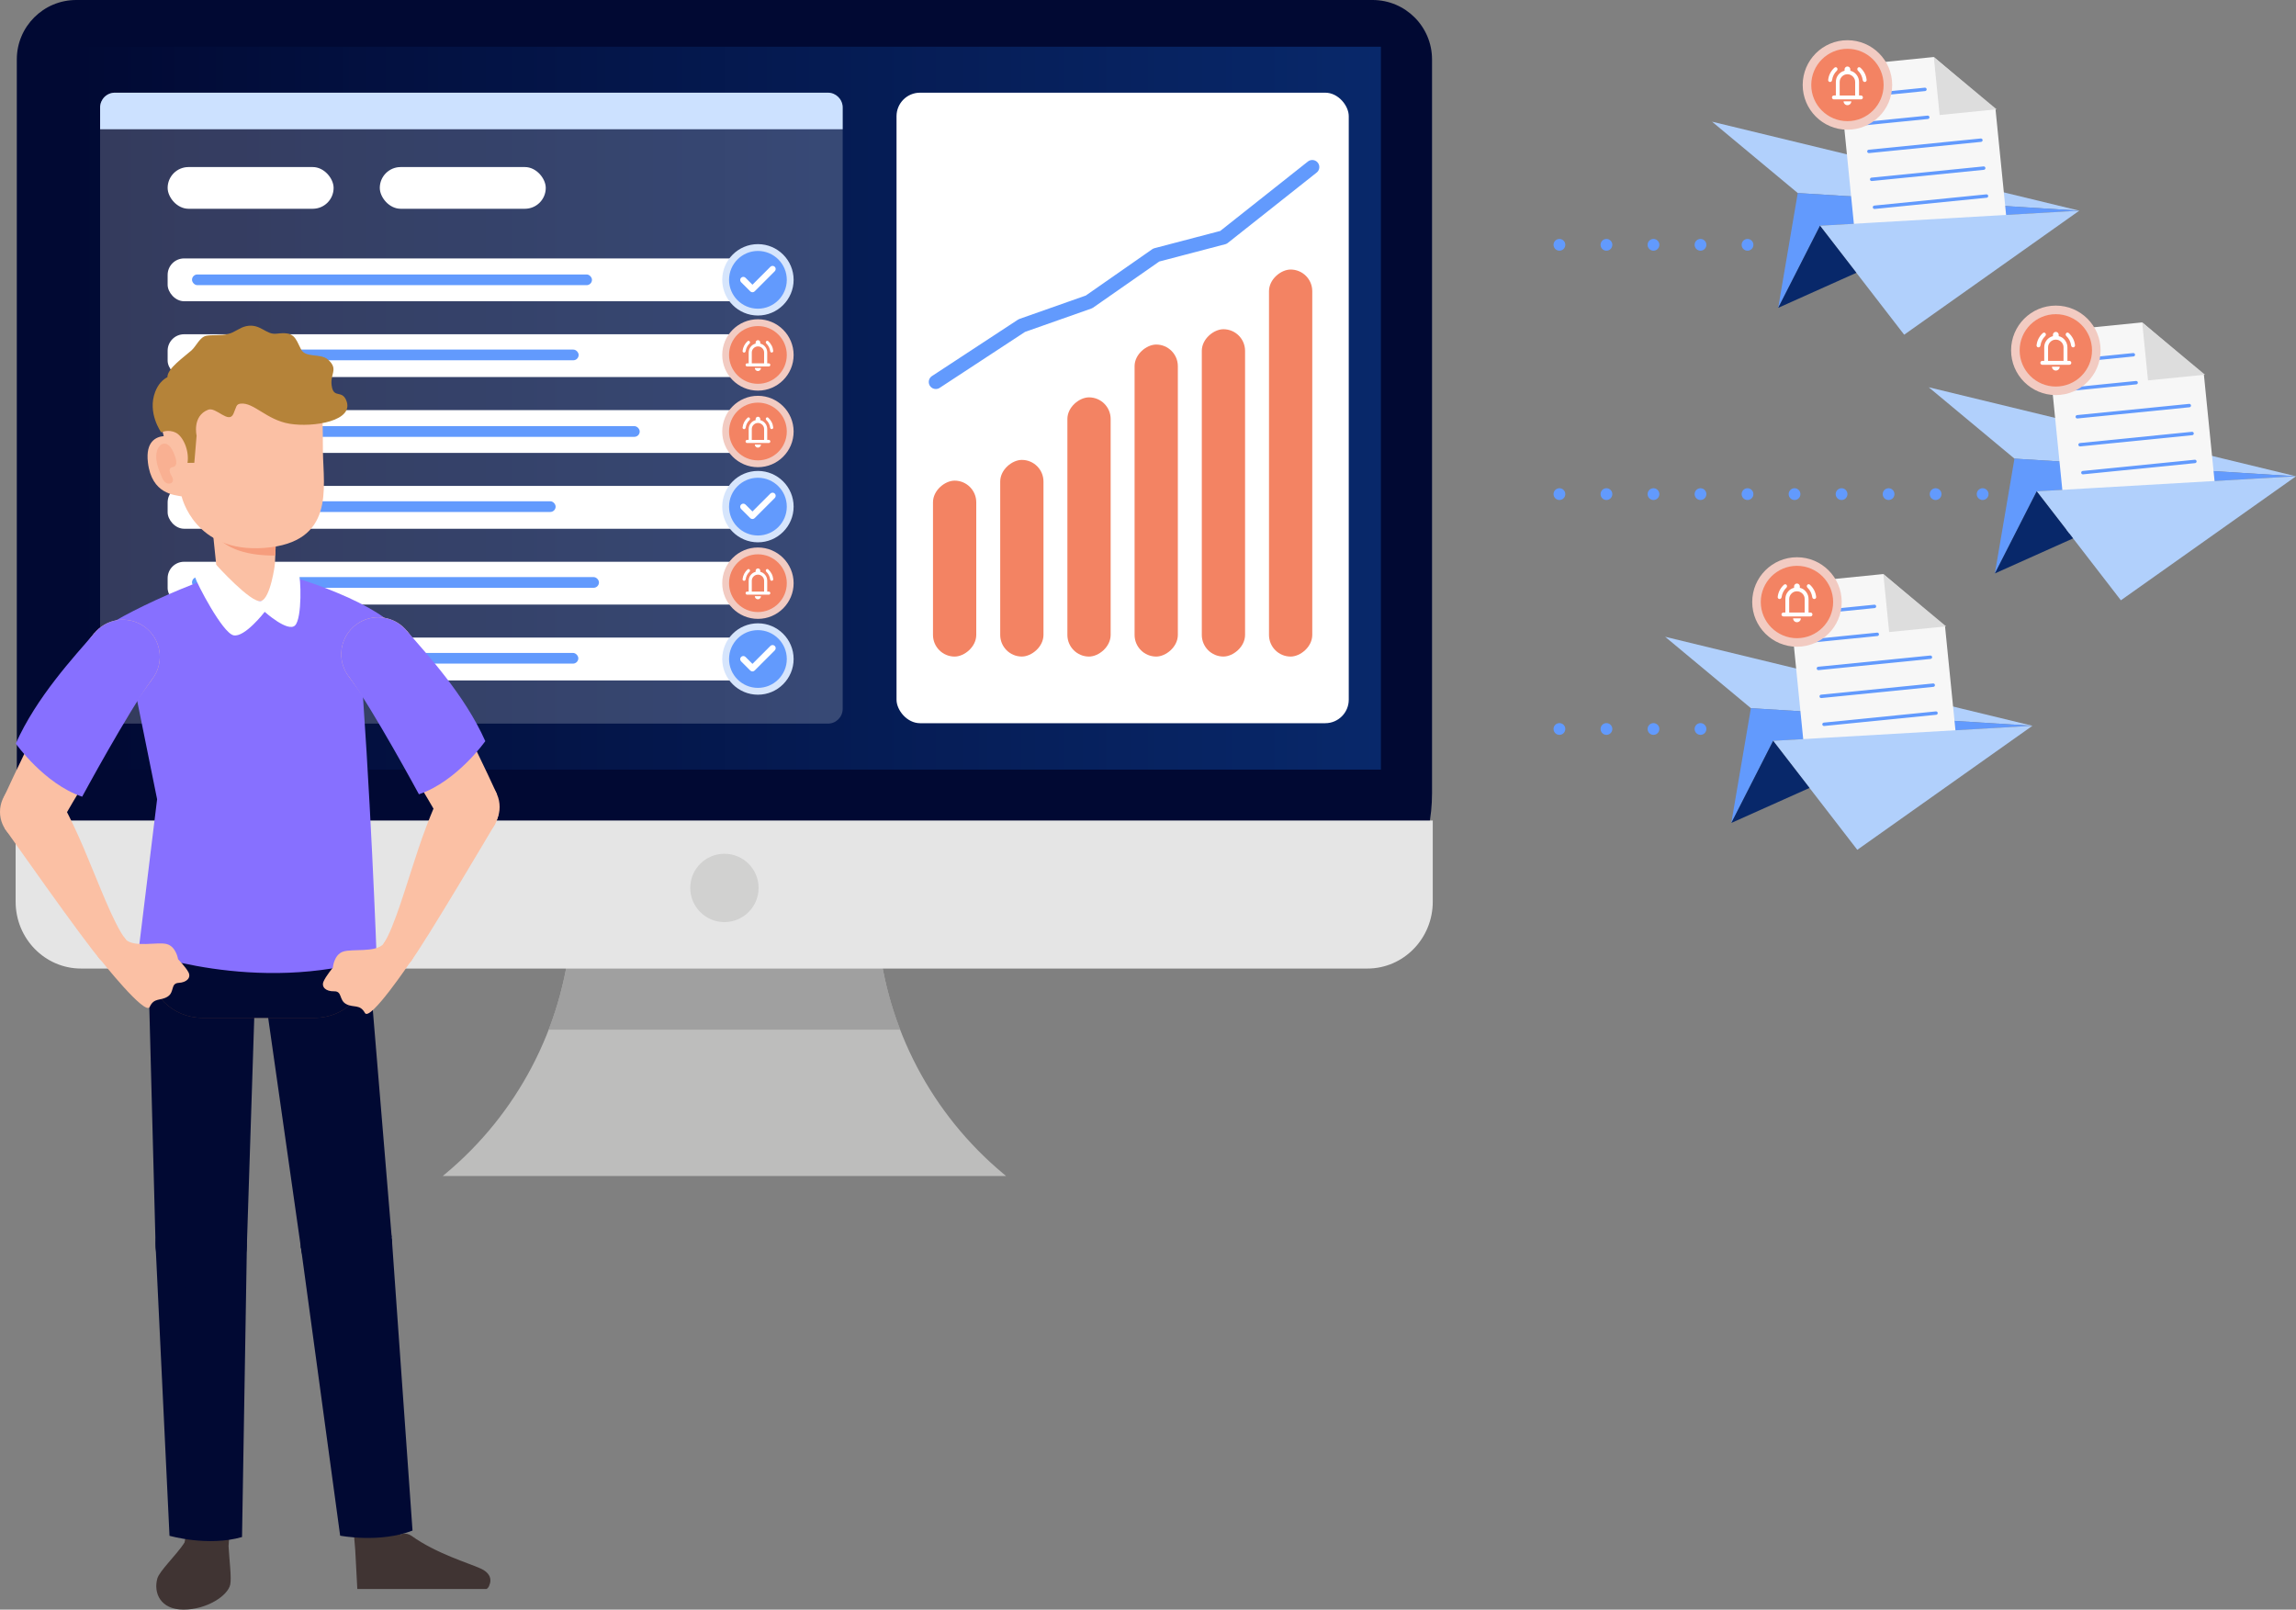 <?xml version="1.0" encoding="UTF-8"?>
<svg id="Layer_2" data-name="Layer 2" xmlns="http://www.w3.org/2000/svg" xmlns:xlink="http://www.w3.org/1999/xlink" viewBox="0 0 976.53 684.58">
  <rect x="0" y="0" width="976.53" height="684.58" fill="#808080" stroke="none"/>
  <defs>
    <style>
      .cls-1 {
        fill: url(#linear-gradient);
      }

      .cls-1, .cls-2, .cls-3, .cls-4, .cls-5, .cls-6, .cls-7, .cls-8, .cls-9, .cls-10, .cls-11, .cls-12, .cls-13, .cls-14, .cls-15, .cls-16, .cls-17, .cls-18, .cls-19, .cls-20, .cls-21, .cls-22, .cls-23, .cls-24 {
        stroke-width: 0px;
      }

      .cls-2 {
        fill: #fbc0a4;
      }

      .cls-3 {
        fill: #f8e8d8;
      }

      .cls-25 {
        stroke-linejoin: round;
        stroke-width: 6px;
      }

      .cls-25, .cls-26 {
        fill: none;
        stroke: #629afd;
        stroke-linecap: round;
      }

      .cls-4 {
        fill: #e5e5e5;
      }

      .cls-5 {
        fill: #f7f7f7;
      }

      .cls-26 {
        stroke-dasharray: 0 20;
        stroke-miterlimit: 10;
        stroke-width: 5px;
      }

      .cls-6 {
        fill: #b58339;
      }

      .cls-7 {
        fill: #629afd;
      }

      .cls-8 {
        fill: #f69d7d;
      }

      .cls-9 {
        fill: #623a33;
      }

      .cls-10 {
        fill: #ddd;
      }

      .cls-11 {
        fill: #010933;
      }

      .cls-12 {
        fill: #403433;
      }

      .cls-13 {
        fill: #08286a;
      }

      .cls-14, .cls-23 {
        fill: #fff;
      }

      .cls-15 {
        fill: #cccbca;
      }

      .cls-15, .cls-19 {
        opacity: .8;
      }

      .cls-16 {
        fill: #f2cbc2;
      }

      .cls-17 {
        fill: #8770ff;
      }

      .cls-18 {
        fill: #cce1ff;
      }

      .cls-19 {
        fill: #999;
      }

      .cls-20 {
        fill: #f38363;
      }

      .cls-21 {
        fill: #b1d0fc;
      }

      .cls-22 {
        fill: #f9b092;
      }

      .cls-23 {
        opacity: .2;
      }

      .cls-24 {
        fill: #d6e5fc;
      }
    </style>
    <linearGradient id="linear-gradient" x1="28.9" y1="173.59" x2="587.32" y2="173.59" gradientUnits="userSpaceOnUse">
      <stop offset="0" stop-color="#010933"/>
      <stop offset="1" stop-color="#08286a"/>
    </linearGradient>
  </defs>
  <g id="Layer_1-2" data-name="Layer 1">
    <g>
      <path class="cls-15" d="m426.76,499.21c-30.54-25.45-49.72-61.99-53.32-101.58l-1.36-14.94-39.55-6.98-88.4,6.98-1.36,14.94c-3.6,39.59-22.78,76.13-53.32,101.58l-1.16.96h239.62l-1.16-.96Z"/>
      <path class="cls-19" d="m242.78,397.63c-1.27,13.94-4.5,27.48-9.45,40.31h149.56c-4.94-12.83-8.18-26.38-9.45-40.31l-1.36-14.94-39.55-6.98-88.4,6.98-1.36,14.94Z"/>
      <path class="cls-11" d="m32.41,0h551.39c13.94,0,25.27,11.32,25.27,25.27v312.16c0,40.32-32.73,73.05-73.05,73.05H72.69c-36.17,0-65.54-29.37-65.54-65.54V25.26C7.15,11.32,18.47,0,32.41,0Z"/>
      <rect class="cls-1" x="28.9" y="19.87" width="558.42" height="307.45"/>
      <path class="cls-4" d="m6.65,348.96v34.53c0,15.71,12.46,28.44,27.82,28.44h547.09c15.37,0,27.82-12.73,27.82-28.44v-34.53H6.65Z"/>
      <circle class="cls-15" cx="308.11" cy="377.64" r="14.53"/>
      <g>
        <g>
          <rect class="cls-23" x="42.58" y="39.42" width="315.83" height="268.34" rx="6.28" ry="6.28"/>
          <path class="cls-18" d="m48.85,39.42h303.27c3.46,0,6.28,2.81,6.28,6.28v9.26H42.58v-9.26c0-3.46,2.81-6.28,6.28-6.28Z"/>
          <rect class="cls-14" x="71.3" y="109.91" width="251.07" height="18.21" rx="7" ry="7"/>
          <rect class="cls-14" x="71.3" y="71.05" width="70.59" height="17.74" rx="8.87" ry="8.87"/>
          <rect class="cls-14" x="161.53" y="71.05" width="70.59" height="17.74" rx="8.87" ry="8.87"/>
          <rect class="cls-14" x="71.3" y="142.16" width="251.07" height="18.21" rx="7" ry="7"/>
          <rect class="cls-14" x="71.3" y="174.41" width="251.07" height="18.21" rx="7" ry="7"/>
          <rect class="cls-14" x="71.3" y="206.67" width="251.07" height="18.21" rx="7" ry="7"/>
          <rect class="cls-14" x="71.3" y="238.92" width="251.07" height="18.21" rx="7" ry="7"/>
          <rect class="cls-14" x="71.3" y="271.17" width="251.07" height="18.21" rx="7" ry="7"/>
          <g>
            <rect class="cls-7" x="308.63" y="105.28" width="27.46" height="27.46" rx="13.73" ry="13.73"/>
            <path class="cls-14" d="m320.03,124.3c-.35,0-.69-.14-.94-.39l-3.89-3.89c-.52-.52-.52-1.36,0-1.88.52-.52,1.36-.52,1.88,0l2.95,2.95,7.62-7.62c.52-.52,1.36-.52,1.88,0,.52.52.52,1.36,0,1.88l-8.56,8.56c-.25.25-.59.39-.94.39Z"/>
            <path class="cls-24" d="m322.36,134.19c-8.37,0-15.18-6.81-15.18-15.18s6.81-15.18,15.18-15.18,15.18,6.81,15.18,15.18-6.81,15.18-15.18,15.18Zm0-27.46c-6.77,0-12.28,5.51-12.28,12.28s5.51,12.28,12.28,12.28,12.28-5.51,12.28-12.28-5.51-12.28-12.28-12.28Z"/>
          </g>
          <g>
            <rect class="cls-20" x="308.63" y="137.22" width="27.46" height="27.46" rx="13.73" ry="13.73"/>
            <path class="cls-16" d="m322.36,166.14c-8.37,0-15.18-6.81-15.18-15.18s6.81-15.18,15.18-15.18,15.18,6.81,15.18,15.18-6.81,15.18-15.18,15.18Zm0-27.46c-6.77,0-12.28,5.51-12.28,12.28s5.51,12.28,12.28,12.28,12.28-5.51,12.28-12.28-5.51-12.28-12.28-12.28Z"/>
            <path class="cls-14" d="m317.77,155.85c-.19,0-.34-.06-.47-.19s-.19-.28-.19-.47.06-.34.19-.47.28-.19.47-.19h.66v-4.59c0-.91.27-1.71.82-2.42s1.26-1.17,2.13-1.39v-.46c0-.27.1-.51.29-.7s.42-.29.7-.29.51.1.7.29c.19.19.29.42.29.7v.46c.87.22,1.58.68,2.13,1.39s.82,1.51.82,2.42v4.59h.66c.19,0,.34.06.47.19s.19.28.19.47-.06.34-.19.47-.28.19-.47.19h-9.18Zm4.59,1.97c-.36,0-.67-.13-.93-.39s-.39-.57-.39-.93h2.62c0,.36-.13.67-.39.93s-.57.39-.93.39Zm-2.62-3.28h5.25v-4.59c0-.72-.26-1.34-.77-1.85s-1.13-.77-1.85-.77-1.34.26-1.85.77-.77,1.13-.77,1.85v4.59Zm-3.28-4.59c-.19,0-.34-.07-.47-.21s-.18-.31-.16-.49c.09-.82.32-1.58.69-2.29.37-.7.85-1.32,1.43-1.84.14-.12.3-.17.48-.16s.33.09.43.25.15.32.13.49-.1.33-.25.46c-.43.4-.78.87-1.05,1.41s-.45,1.11-.54,1.74c-.02.19-.1.34-.23.47s-.29.19-.48.19Zm11.8,0c-.19,0-.34-.06-.48-.19s-.21-.28-.23-.47c-.09-.62-.27-1.2-.54-1.74s-.62-1.01-1.05-1.41c-.14-.13-.22-.28-.25-.46s.02-.34.13-.49.25-.23.43-.25.34.04.48.16c.58.52,1.05,1.14,1.43,1.84s.6,1.47.69,2.29c.02.19-.03.35-.16.49s-.28.21-.47.21Z"/>
          </g>
          <g>
            <rect class="cls-20" x="308.63" y="169.79" width="27.46" height="27.46" rx="13.73" ry="13.73"/>
            <path class="cls-16" d="m322.36,198.7c-8.37,0-15.18-6.81-15.18-15.18s6.81-15.18,15.18-15.18,15.18,6.81,15.18,15.18-6.81,15.18-15.18,15.18Zm0-27.46c-6.77,0-12.28,5.51-12.28,12.28s5.51,12.28,12.28,12.28,12.28-5.51,12.28-12.28-5.51-12.28-12.28-12.28Z"/>
            <path class="cls-14" d="m317.77,188.41c-.19,0-.34-.06-.47-.19s-.19-.28-.19-.47.06-.34.19-.47.28-.19.47-.19h.66v-4.59c0-.91.27-1.71.82-2.42s1.26-1.17,2.13-1.39v-.46c0-.27.1-.51.29-.7s.42-.29.7-.29.51.1.7.29c.19.19.29.42.29.7v.46c.87.22,1.58.68,2.13,1.39s.82,1.51.82,2.42v4.59h.66c.19,0,.34.06.47.19s.19.28.19.47-.06.34-.19.47-.28.19-.47.19h-9.18Zm4.59,1.97c-.36,0-.67-.13-.93-.39s-.39-.57-.39-.93h2.62c0,.36-.13.67-.39.93s-.57.39-.93.39Zm-2.62-3.28h5.25v-4.59c0-.72-.26-1.34-.77-1.85s-1.13-.77-1.85-.77-1.34.26-1.85.77-.77,1.13-.77,1.85v4.59Zm-3.28-4.59c-.19,0-.34-.07-.47-.21s-.18-.31-.16-.49c.09-.82.32-1.58.69-2.29.37-.7.85-1.32,1.43-1.84.14-.12.3-.17.48-.16s.33.09.43.25.15.32.13.49-.1.33-.25.46c-.43.4-.78.87-1.05,1.41s-.45,1.11-.54,1.74c-.02.19-.1.34-.23.47s-.29.19-.48.19Zm11.8,0c-.19,0-.34-.06-.48-.19s-.21-.28-.23-.47c-.09-.62-.27-1.2-.54-1.74s-.62-1.01-1.05-1.41c-.14-.13-.22-.28-.25-.46s.02-.34.13-.49.25-.23.43-.25.34.04.48.16c.58.52,1.05,1.14,1.43,1.84s.6,1.47.69,2.29c.02.19-.03.35-.16.49s-.28.21-.47.21Z"/>
          </g>
          <g>
            <rect class="cls-20" x="308.63" y="234.29" width="27.46" height="27.46" rx="13.73" ry="13.73"/>
            <path class="cls-16" d="m322.36,263.21c-8.37,0-15.18-6.81-15.18-15.18s6.81-15.18,15.18-15.18,15.18,6.81,15.18,15.18-6.81,15.18-15.18,15.18Zm0-27.46c-6.77,0-12.28,5.51-12.28,12.28s5.51,12.28,12.28,12.28,12.28-5.51,12.28-12.28-5.51-12.28-12.28-12.28Z"/>
            <path class="cls-14" d="m317.77,252.92c-.19,0-.34-.06-.47-.19s-.19-.28-.19-.47.06-.34.19-.47.28-.19.47-.19h.66v-4.59c0-.91.27-1.71.82-2.42s1.26-1.17,2.13-1.39v-.46c0-.27.1-.51.29-.7s.42-.29.7-.29.51.1.7.29c.19.19.29.42.29.7v.46c.87.22,1.58.68,2.13,1.39s.82,1.51.82,2.42v4.59h.66c.19,0,.34.06.47.19s.19.28.19.47-.06.34-.19.47-.28.19-.47.19h-9.18Zm4.59,1.97c-.36,0-.67-.13-.93-.39s-.39-.57-.39-.93h2.62c0,.36-.13.67-.39.93s-.57.39-.93.39Zm-2.62-3.28h5.25v-4.59c0-.72-.26-1.34-.77-1.85s-1.13-.77-1.85-.77-1.34.26-1.85.77-.77,1.13-.77,1.85v4.59Zm-3.28-4.59c-.19,0-.34-.07-.47-.21s-.18-.31-.16-.49c.09-.82.32-1.58.69-2.29.37-.7.85-1.32,1.43-1.84.14-.12.3-.17.48-.16s.33.09.43.25.15.32.13.49-.1.33-.25.46c-.43.4-.78.87-1.05,1.41s-.45,1.11-.54,1.74c-.02.19-.1.34-.23.47s-.29.19-.48.19Zm11.8,0c-.19,0-.34-.06-.48-.19s-.21-.28-.23-.47c-.09-.62-.27-1.2-.54-1.74s-.62-1.01-1.05-1.41c-.14-.13-.22-.28-.25-.46s.02-.34.13-.49.25-.23.43-.25.34.04.48.16c.58.52,1.05,1.14,1.43,1.84s.6,1.47.69,2.29c.02.19-.03.35-.16.49s-.28.21-.47.21Z"/>
          </g>
          <g>
            <rect class="cls-7" x="308.63" y="201.73" width="27.46" height="27.46" rx="13.73" ry="13.73"/>
            <path class="cls-14" d="m320.03,220.75c-.35,0-.69-.14-.94-.39l-3.89-3.89c-.52-.52-.52-1.36,0-1.88.52-.52,1.36-.52,1.88,0l2.95,2.95,7.62-7.62c.52-.52,1.36-.52,1.88,0,.52.52.52,1.36,0,1.88l-8.56,8.56c-.25.25-.59.39-.94.39Z"/>
            <path class="cls-24" d="m322.36,230.65c-8.37,0-15.18-6.81-15.18-15.18s6.81-15.18,15.18-15.18,15.18,6.81,15.18,15.18-6.81,15.18-15.18,15.18Zm0-27.46c-6.77,0-12.28,5.51-12.28,12.28s5.51,12.28,12.28,12.28,12.28-5.51,12.28-12.28-5.51-12.28-12.28-12.28Z"/>
          </g>
          <g>
            <rect class="cls-7" x="308.63" y="266.55" width="27.46" height="27.46" rx="13.73" ry="13.73"/>
            <path class="cls-14" d="m320.03,285.56c-.35,0-.69-.14-.94-.39l-3.89-3.89c-.52-.52-.52-1.36,0-1.88.52-.52,1.36-.52,1.88,0l2.95,2.95,7.62-7.62c.52-.52,1.36-.52,1.88,0,.52.52.52,1.36,0,1.88l-8.56,8.56c-.25.25-.59.39-.94.39Z"/>
            <path class="cls-24" d="m322.36,295.46c-8.37,0-15.18-6.81-15.18-15.18s6.81-15.18,15.18-15.18,15.18,6.81,15.18,15.18-6.81,15.18-15.18,15.18Zm0-27.46c-6.77,0-12.28,5.51-12.28,12.28s5.51,12.28,12.28,12.28,12.28-5.51,12.28-12.28-5.51-12.28-12.28-12.28Z"/>
          </g>
          <rect class="cls-7" x="81.67" y="116.73" width="170.11" height="4.55" rx="2.28" ry="2.28"/>
          <rect class="cls-7" x="81.67" y="148.68" width="164.44" height="4.55" rx="2.28" ry="2.28"/>
          <rect class="cls-7" x="81.67" y="181.24" width="190.41" height="4.55" rx="2.28" ry="2.28"/>
          <rect class="cls-7" x="81.67" y="213.19" width="154.65" height="4.55" rx="2.28" ry="2.28"/>
          <rect class="cls-7" x="81.67" y="245.44" width="173.08" height="4.55" rx="2.28" ry="2.28"/>
          <rect class="cls-7" x="81.67" y="277.69" width="164.3" height="4.55" rx="2.28" ry="2.28"/>
        </g>
        <g>
          <rect class="cls-14" x="381.31" y="39.42" width="192.34" height="268.16" rx="10" ry="10"/>
          <g>
            <rect class="cls-20" x="368.62" y="232.63" width="74.82" height="18.4" rx="9.2" ry="9.2" transform="translate(647.85 -164.2) rotate(90)"/>
            <rect class="cls-20" x="392.79" y="228.22" width="83.63" height="18.4" rx="9.2" ry="9.2" transform="translate(672.03 -197.19) rotate(90)"/>
            <rect class="cls-20" x="408.07" y="214.92" width="110.24" height="18.4" rx="9.2" ry="9.2" transform="translate(687.3 -239.07) rotate(90)"/>
            <rect class="cls-20" x="425.42" y="203.69" width="132.7" height="18.4" rx="9.2" ry="9.2" transform="translate(704.65 -278.88) rotate(90)"/>
            <rect class="cls-20" x="450.74" y="200.43" width="139.21" height="18.4" rx="9.2" ry="9.2" transform="translate(729.98 -310.72) rotate(90)"/>
            <rect class="cls-20" x="466.63" y="187.74" width="164.6" height="18.4" rx="9.2" ry="9.2" transform="translate(745.87 -351.99) rotate(90)"/>
          </g>
          <polyline class="cls-25" points="398.02 162.45 434.61 138.46 463.19 128.39 491.77 108.46 520.35 100.97 558.13 71.05"/>
        </g>
      </g>
    </g>
    <g>
      <polygon class="cls-21" points="884.36 89.6 764.62 82.1 728.16 51.75 884.36 89.6"/>
      <polygon class="cls-7" points="884.36 89.6 774.08 96 756.3 130.92 764.62 82.1 884.36 89.6"/>
      <g>
        <polygon class="cls-5" points="854.87 107.77 790.39 114.22 781.79 28.33 822.46 24.25 848.74 46.59 854.87 107.77"/>
        <polyline class="cls-10" points="849.19 46.49 824.96 48.92 822.49 24.25"/>
        <g>
          <path class="cls-7" d="m818.79,38.73l-26.23,2.63c-.4.04-.75-.25-.79-.65s.25-.75.65-.79l26.23-2.63c.4-.04.75.25.79.65s-.25.75-.65.79Z"/>
          <path class="cls-7" d="m819.98,50.61l-26.23,2.63c-.4.04-.75-.25-.79-.65s.25-.75.65-.79l26.23-2.63c.4-.04.75.25.79.65s-.25.75-.65.79Z"/>
          <path class="cls-7" d="m842.59,60.34h0l-47.65,4.77c-.4.04-.75-.25-.79-.65s.25-.75.65-.79l47.65-4.77c.4-.04.75.25.79.65s-.25.75-.65.79Z"/>
          <path class="cls-7" d="m843.78,72.22h0l-47.65,4.77c-.4.04-.75-.25-.79-.65s.25-.75.65-.79l47.65-4.77c.4-.04.75.25.79.65s-.25.75-.65.79Z"/>
          <path class="cls-7" d="m797.32,88.87c-.4.04-.75-.25-.79-.65s.25-.75.65-.79l47.65-4.77c.4-.04.75.25.79.65s-.25.75-.65.79l-47.65,4.77Z"/>
          <path class="cls-7" d="m846.16,95.98l-47.65,4.77c-.4.04-.75-.25-.79-.65s.25-.75.65-.79l47.65-4.77c.4-.04.75.25.79.65s-.25.75-.65.79Z"/>
        </g>
      </g>
      <polygon class="cls-21" points="884.36 89.6 809.88 142.35 789.55 116.02 774.08 96 796.14 94.72 797.98 94.61 884.36 89.6"/>
      <polygon class="cls-13" points="789.55 116.02 756.3 130.92 774.08 96 789.55 116.02"/>
      <g>
        <rect class="cls-20" x="768.54" y="18.93" width="34.41" height="34.41" rx="17.21" ry="17.21"/>
        <path class="cls-16" d="m785.75,55.16c-10.49,0-19.03-8.53-19.03-19.03s8.53-19.03,19.03-19.03,19.03,8.53,19.03,19.03-8.53,19.03-19.03,19.03Zm0-34.41c-8.48,0-15.39,6.9-15.39,15.39s6.9,15.39,15.39,15.39,15.39-6.9,15.39-15.39-6.9-15.39-15.39-15.39Z"/>
        <path class="cls-14" d="m780,42.27c-.23,0-.43-.08-.59-.24s-.24-.35-.24-.59.08-.43.24-.59.35-.24.59-.24h.82v-5.75c0-1.14.34-2.15,1.03-3.03s1.57-1.46,2.67-1.74v-.58c0-.34.12-.63.36-.87s.53-.36.87-.36.63.12.87.36c.24.24.36.53.36.87v.58c1.1.27,1.99.85,2.67,1.74s1.03,1.89,1.03,3.03v5.75h.82c.23,0,.43.08.59.24s.24.35.24.59-.08.43-.24.59-.35.24-.59.24h-11.5Zm5.75,2.46c-.45,0-.84-.16-1.16-.48s-.48-.71-.48-1.16h3.29c0,.45-.16.84-.48,1.16s-.71.48-1.16.48Zm-3.29-4.11h6.57v-5.75c0-.9-.32-1.68-.97-2.32s-1.42-.97-2.32-.97-1.68.32-2.32.97-.97,1.42-.97,2.32v5.75Zm-4.11-5.75c-.23,0-.43-.09-.59-.27s-.22-.38-.2-.62c.11-1.03.4-1.98.86-2.87.47-.88,1.06-1.65,1.79-2.31.18-.15.38-.22.61-.21s.41.12.54.31.19.4.16.62-.13.41-.31.58c-.53.51-.97,1.1-1.31,1.77s-.57,1.4-.68,2.18c-.03.23-.12.43-.29.59s-.36.24-.6.24Zm14.79,0c-.23,0-.43-.08-.6-.24s-.26-.35-.29-.59c-.11-.78-.34-1.51-.68-2.18s-.78-1.26-1.31-1.77c-.18-.16-.28-.36-.31-.58s.03-.42.16-.62.32-.29.54-.31.43.05.61.21c.73.66,1.32,1.43,1.79,2.31s.75,1.84.86,2.87c.03.23-.04.44-.2.62s-.35.27-.59.27Z"/>
      </g>
    </g>
    <g>
      <polygon class="cls-21" points="976.53 202.56 856.79 195.06 820.33 164.71 976.53 202.56"/>
      <polygon class="cls-7" points="976.53 202.56 866.25 208.96 848.46 243.88 856.79 195.06 976.53 202.56"/>
      <g>
        <polygon class="cls-5" points="943.5 220.64 879.02 227.09 870.42 141.19 911.1 137.12 937.37 159.46 943.5 220.64"/>
        <polyline class="cls-10" points="937.82 159.36 913.59 161.78 911.12 137.12"/>
        <g>
          <path class="cls-7" d="m907.42,151.6l-26.23,2.63c-.4.04-.75-.25-.79-.65s.25-.75.65-.79l26.23-2.63c.4-.04.75.25.79.65s-.25.75-.65.79Z"/>
          <path class="cls-7" d="m908.61,163.47l-26.23,2.63c-.4.04-.75-.25-.79-.65s.25-.75.65-.79l26.23-2.63c.4-.04.75.25.79.65s-.25.75-.65.79Z"/>
          <path class="cls-7" d="m931.22,173.21h0l-47.65,4.77c-.4.04-.75-.25-.79-.65s.25-.75.65-.79l47.65-4.77c.4-.04.75.25.79.65s-.25.75-.65.79Z"/>
          <path class="cls-7" d="m932.41,185.09h0l-47.65,4.77c-.4.04-.75-.25-.79-.65s.25-.75.65-.79l47.65-4.77c.4-.04.75.25.79.65s-.25.75-.65.79Z"/>
          <path class="cls-7" d="m885.95,201.74c-.4.04-.75-.25-.79-.65s.25-.75.65-.79l47.65-4.77c.4-.04.75.25.79.65s-.25.75-.65.79l-47.65,4.77Z"/>
          <path class="cls-7" d="m934.79,208.85l-47.65,4.77c-.4.04-.75-.25-.79-.65s.25-.75.65-.79l47.65-4.77c.4-.04.75.25.79.65s-.25.75-.65.79Z"/>
        </g>
      </g>
      <g>
        <rect class="cls-20" x="857.17" y="131.79" width="34.41" height="34.41" rx="17.21" ry="17.21"/>
        <path class="cls-16" d="m874.38,168.03c-10.49,0-19.03-8.53-19.03-19.03s8.53-19.03,19.03-19.03,19.03,8.53,19.03,19.03-8.53,19.03-19.03,19.03Zm0-34.41c-8.48,0-15.39,6.9-15.39,15.39s6.9,15.39,15.39,15.39,15.39-6.9,15.39-15.39-6.9-15.39-15.39-15.39Z"/>
        <path class="cls-14" d="m868.63,155.14c-.23,0-.43-.08-.59-.24s-.24-.35-.24-.59.08-.43.24-.59.35-.24.59-.24h.82v-5.75c0-1.14.34-2.15,1.03-3.03s1.57-1.46,2.67-1.74v-.58c0-.34.12-.63.36-.87s.53-.36.87-.36.63.12.87.36c.24.24.36.53.36.87v.58c1.1.27,1.99.85,2.67,1.74s1.03,1.89,1.03,3.03v5.75h.82c.23,0,.43.08.59.24s.24.35.24.59-.08.43-.24.59-.35.24-.59.24h-11.5Zm5.75,2.46c-.45,0-.84-.16-1.16-.48s-.48-.71-.48-1.16h3.29c0,.45-.16.84-.48,1.16s-.71.48-1.16.48Zm-3.29-4.11h6.57v-5.75c0-.9-.32-1.68-.97-2.32s-1.42-.97-2.32-.97-1.68.32-2.32.97-.97,1.42-.97,2.32v5.75Zm-4.11-5.75c-.23,0-.43-.09-.59-.27s-.22-.38-.2-.62c.11-1.03.4-1.98.86-2.87.47-.88,1.06-1.65,1.79-2.31.18-.15.38-.22.61-.21s.41.12.54.31.19.4.16.62-.13.41-.31.58c-.53.51-.97,1.1-1.31,1.77s-.57,1.4-.68,2.18c-.03.23-.12.43-.29.59s-.36.24-.6.24Zm14.79,0c-.23,0-.43-.08-.6-.24s-.26-.35-.29-.59c-.11-.78-.34-1.51-.68-2.18s-.78-1.26-1.31-1.77c-.18-.16-.28-.36-.31-.58s.03-.42.16-.62.32-.29.54-.31.43.05.61.21c.73.66,1.32,1.43,1.79,2.31s.75,1.84.86,2.87c.03.23-.04.44-.2.62s-.35.27-.59.27Z"/>
      </g>
      <polygon class="cls-21" points="976.53 202.56 902.05 255.31 881.72 228.98 866.25 208.96 888.31 207.68 890.15 207.57 976.53 202.56"/>
      <polygon class="cls-13" points="881.72 228.98 848.46 243.88 866.25 208.96 881.72 228.98"/>
    </g>
    <g>
      <polygon class="cls-21" points="864.43 308.68 744.69 301.19 708.22 270.83 864.43 308.68"/>
      <polygon class="cls-7" points="864.43 308.68 754.15 315.08 736.36 350 744.69 301.19 864.43 308.68"/>
      <g>
        <polygon class="cls-5" points="833.4 327.66 768.92 334.12 760.32 248.22 800.99 244.15 827.27 266.49 833.4 327.66"/>
        <polyline class="cls-10" points="827.72 266.39 803.49 268.81 801.02 244.15"/>
        <g>
          <path class="cls-7" d="m797.32,258.62l-26.23,2.63c-.4.04-.75-.25-.79-.65s.25-.75.65-.79l26.23-2.63c.4-.04.75.25.79.65s-.25.75-.65.79Z"/>
          <path class="cls-7" d="m798.51,270.5l-26.23,2.63c-.4.04-.75-.25-.79-.65s.25-.75.65-.79l26.23-2.63c.4-.04.75.25.79.65s-.25.75-.65.79Z"/>
          <path class="cls-7" d="m821.12,280.24h0l-47.65,4.77c-.4.04-.75-.25-.79-.65s.25-.75.65-.79l47.65-4.77c.4-.04.75.25.79.65s-.25.75-.65.79Z"/>
          <path class="cls-7" d="m822.31,292.12h0l-47.65,4.77c-.4.04-.75-.25-.79-.65s.25-.75.65-.79l47.65-4.77c.4-.04.75.25.79.65s-.25.75-.65.79Z"/>
          <path class="cls-7" d="m775.85,308.77c-.4.04-.75-.25-.79-.65s.25-.75.65-.79l47.65-4.77c.4-.04.75.25.79.65s-.25.75-.65.79l-47.65,4.77Z"/>
          <path class="cls-7" d="m824.69,315.88l-47.65,4.77c-.4.04-.75-.25-.79-.65s.25-.75.65-.79l47.65-4.77c.4-.04.75.25.79.65s-.25.75-.65.79Z"/>
        </g>
      </g>
      <g>
        <rect class="cls-20" x="747.07" y="238.82" width="34.41" height="34.41" rx="17.21" ry="17.21"/>
        <path class="cls-16" d="m764.28,275.06c-10.49,0-19.03-8.53-19.03-19.03s8.53-19.03,19.03-19.03,19.03,8.53,19.03,19.03-8.53,19.03-19.03,19.03Zm0-34.41c-8.48,0-15.39,6.9-15.39,15.39s6.9,15.39,15.39,15.39,15.39-6.9,15.39-15.39-6.9-15.39-15.39-15.39Z"/>
        <path class="cls-14" d="m758.53,262.17c-.23,0-.43-.08-.59-.24s-.24-.35-.24-.59.08-.43.24-.59.35-.24.59-.24h.82v-5.75c0-1.14.34-2.15,1.03-3.03s1.57-1.46,2.67-1.74v-.58c0-.34.12-.63.36-.87s.53-.36.87-.36.63.12.87.36c.24.24.36.53.36.87v.58c1.1.27,1.99.85,2.67,1.74s1.03,1.89,1.03,3.03v5.75h.82c.23,0,.43.08.59.24s.24.35.24.59-.08.43-.24.59-.35.24-.59.24h-11.5Zm5.75,2.46c-.45,0-.84-.16-1.16-.48s-.48-.71-.48-1.16h3.29c0,.45-.16.84-.48,1.16s-.71.48-1.16.48Zm-3.29-4.11h6.57v-5.75c0-.9-.32-1.68-.97-2.32s-1.42-.97-2.32-.97-1.68.32-2.32.97-.97,1.42-.97,2.32v5.75Zm-4.11-5.75c-.23,0-.43-.09-.59-.27s-.22-.38-.2-.62c.11-1.03.4-1.98.86-2.87.47-.88,1.06-1.65,1.79-2.31.18-.15.38-.22.61-.21s.41.12.54.31.19.4.16.62-.13.41-.31.58c-.53.51-.97,1.1-1.31,1.77s-.57,1.4-.68,2.18c-.03.23-.12.43-.29.59s-.36.24-.6.24Zm14.79,0c-.23,0-.43-.08-.6-.24s-.26-.35-.29-.59c-.11-.78-.34-1.51-.68-2.18s-.78-1.26-1.31-1.77c-.18-.16-.28-.36-.31-.58s.03-.42.16-.62.32-.29.54-.31.43.05.61.21c.73.66,1.32,1.43,1.79,2.31s.75,1.84.86,2.87c.03.23-.04.44-.2.62s-.35.27-.59.27Z"/>
      </g>
      <polygon class="cls-21" points="864.43 308.68 789.94 361.43 769.62 335.11 754.15 315.08 776.21 313.8 778.05 313.69 864.43 308.68"/>
      <polygon class="cls-13" points="769.62 335.11 736.36 350 754.15 315.08 769.62 335.11"/>
    </g>
    <line class="cls-26" x1="663.25" y1="104.12" x2="754.75" y2="104.12"/>
    <line class="cls-26" x1="663.25" y1="310.04" x2="727.13" y2="310.04"/>
    <line class="cls-26" x1="663.25" y1="210.15" x2="849.86" y2="210.15"/>
    <g>
      <g>
        <path class="cls-12" d="m78.48,656.1l2.77-14.8,16.87,2.46-.91,13.89s-3.17,6.23-12.03,6.37c-8.85.15-6.7-7.92-6.7-7.92Z"/>
        <polygon class="cls-12" points="150.04 646.69 151.05 658.73 155.29 666.56 168.64 662.13 170.53 653.2 169.76 639.33 150.04 646.69"/>
        <path class="cls-12" d="m204.52,667.14c-4.6-2.16-18.86-6.3-29.44-13.9-1.17-.84-2.57-1.15-3.87-.91,0,0-.72.14-.72.14,0,0-.42,6.45-7.21,8.73-4.57,1.54-12.22-2.47-12.22-2.47l.91,17.07h54.96c1.05-.58,1.24-1.77,1.24-1.77,0,0,2.22-4.14-3.65-6.89Z"/>
        <path class="cls-12" d="m93.54,658.51c-6.64-6.27-12.54-.98-12.54-.98l-2.52-1.43c-3.66,5.49-10.68,12.05-11.57,15.27-1.68,6.1,1.3,13.21,11.14,13.21s18.83-5.86,19.87-10.63c.62-2.85-.39-10.57-.71-16.3l-3.67.86Z"/>
        <g>
          <circle class="cls-9" cx="85.95" cy="409.97" r="22.93" transform="translate(-332.87 402.99) rotate(-77.21)"/>
          <path class="cls-11" d="m66.16,529.26l5.93,123.92s16.42,4.72,30.85.53l2.07-124.45h-38.86Z"/>
          <polygon class="cls-11" points="105.01 529.26 108.88 409.97 63.02 409.97 66.16 529.26 105.01 529.26"/>
          <circle class="cls-11" cx="85.58" cy="529.26" r="19.43" transform="translate(-449.22 491.47) rotate(-76.77)"/>
        </g>
        <g>
          <path class="cls-9" d="m156.72,407.33c1.46,12.58-7.56,23.96-20.14,25.41-12.58,1.46-23.96-7.56-25.41-20.14-1.46-12.58,7.56-23.96,20.14-25.41,12.58-1.46,23.96,7.56,25.41,20.14Z"/>
          <path class="cls-11" d="m127.94,530.2l16.73,122.93s16.77,3.27,30.78-2.17l-8.8-124.16-38.71,3.39Z"/>
          <polygon class="cls-11" points="166.6 526.27 156.72 407.33 111.17 412.6 128 530.74 166.6 526.27"/>
          <path class="cls-11" d="m166.65,526.81c.94,10.69-6.97,20.11-17.66,21.05-10.69.94-20.11-6.97-21.05-17.66-.94-10.69,6.97-20.11,17.66-21.05,10.69-.94,20.11,6.97,21.05,17.66Z"/>
        </g>
        <path class="cls-9" d="m156.96,387.04h-23.17c-.07,0-.13,0-.2,0h-47.54s-.06,0-.09,0-.06,0-.09,0h-22.83v23.08h0c.09,12.59,10.31,22.77,22.92,22.77h48c.87-.01,1.75-.05,2.64-.15,11.64-1.35,20.21-11.19,20.28-22.62h.1v-23.08Z"/>
        <path class="cls-11" d="m156.96,387.04h-23.17c-.07,0-.13,0-.2,0h-47.54s-.06,0-.09,0-.06,0-.09,0h-22.83v23.08h0c.09,12.59,10.31,22.77,22.92,22.77h48c.87-.01,1.75-.05,2.64-.15,11.64-1.35,20.21-11.19,20.28-22.62h.1v-23.08Z"/>
      </g>
      <g>
        <circle class="cls-20" cx="154.77" cy="275.93" r="15.72" transform="translate(-150.34 359.57) rotate(-76.04)"/>
        <circle class="cls-3" cx="53.56" cy="279.79" r="15.72" transform="translate(-231.09 268.38) rotate(-76.87)"/>
        <path class="cls-17" d="m56.5,288.91l10.32,51.01-7.89,64.53s49.95,18.94,101.28,3.02c0,0-2.69-74.53-7.48-132.97l12.88-9.95c-11.3-10.49-51.01-24.37-62.14-22.62-17.51,2.77-60.99,23.3-62.3,28.22l15.33,18.76Z"/>
      </g>
      <g>
        <path class="cls-2" d="m92.6,246.38l-3.95-38.33,29.22,14.88-.28,1.4-.82,19.28c-.23,5.51,0,11.08-5.8,12.01h0c-6.94,1.11-17.72-2.89-18.37-9.24Z"/>
        <path class="cls-8" d="m117.08,236.3l.51-11.97.28-1.4-29.22-14.88,1.86,18.08c5.22,7.84,15.53,10.19,26.57,10.16Z"/>
        <path class="cls-2" d="m137.34,192.2c-.13-9.13.42-22.27-3.23-31.82,0,0,0-.01,0-.02,0,0,0-.01-.01-.02-1.61-4.2-4.05-7.69-7.71-9.85-4.01-2.88-9.59-4.75-17.96-5.42-17.59-1.4-29.02,5.19-36.67,16.64-5.7,8.54-3.27,19.73-2.11,23.77-3.25.29-7.78,2.26-6.74,11.16,1.58,13.61,11.43,13.88,14.34,14.47,0,0,5.42,24.24,35.32,21.91,29.9-2.32,25-25.47,24.78-40.82Z"/>
        <path class="cls-22" d="m66.79,191.7c-1.04,3.6.44,7.4,1.89,10.86.43,1.03.91,2.11,1.83,2.74.92.63,2.42.53,2.9-.47.47-.97-.22-2.06-.76-3-.54-.93-.84-2.33.06-2.92.42-.27.97-.25,1.42-.48.97-.51.96-1.89.71-2.95-.34-1.47-.89-2.89-1.62-4.21-.72-1.3-1.85-2.62-3.33-2.6-1.55.03-2.67,1.55-3.1,3.03Z"/>
        <path class="cls-6" d="m141.25,164.94c-1.42-5.82,3.16-7.66-1.75-12-3.21-2.84-9.56-.56-11.48-4.4-2.47-4.94-2.87-7.64-10.3-6.61-4.6.64-6.95-4.52-13.05-3.2-2.88.63-4.63,2.56-7.6,3.31-2.96.75-7.14.32-9.31.76-2.81.57-4.25,4.36-6.31,6.22-3.05,2.74-10.36,7.72-10.24,11.38-1.97,1.05-3.93,2.93-5.21,6.26-3.44,8.99,2.59,17.26,2.59,17.26,0,0,2.78-1.55,6.18.11,2.98,1.46,5.81,7.39,4.99,12.84l2.89-.04.97-11.56s-1.97-8.32,4.92-11.01c3.35-1.31,8.73,6.2,10.74,1.75,1.29-2.85,1.03-4.11,3.06-4.34,5.61-.62,11,6.93,20.88,8.56,9.88,1.63,28.11-1.13,23.93-10.23-1.8-3.92-4.89-.88-5.91-5.07Z"/>
      </g>
      <path class="cls-14" d="m91.96,240.21s14.87,16.51,19.01,15.42c4.13-1.09,5.96-15.7,5.96-15.7,0,0,9.04,1.95,10.06,3.73,1.02,1.78,1.56,19.13-1.46,22.3-3.02,3.17-12.94-5.74-12.94-5.74,0,0-8.51,11.03-13.26,9.98-4.75-1.06-15.61-22.09-16.32-24.59-.7-2.5,8.95-5.4,8.95-5.4Z"/>
      <g>
        <g>
          <circle class="cls-2" cx="52.26" cy="279.29" r="15.72" transform="translate(-201.78 152.02) rotate(-52.79)"/>
          <circle class="cls-2" cx="13.94" cy="344.23" r="13.32"/>
          <path class="cls-2" d="m64.55,289.08c-15.46,21.06-35.78,55.5-38.44,60.58l-24.33-10.87s23.45-52.19,38.45-69.61l24.32,19.9Z"/>
        </g>
        <g>
          <path class="cls-2" d="m53.43,399.58c2.01,3.24,1.01,7.5-2.23,9.51s-7.5,1.01-9.51-2.23-1.01-7.5,2.23-9.51c3.24-2.01,7.5-1.01,9.51,2.23Z"/>
          <path class="cls-2" d="m53.43,399.58c3.8,3.55,13.49.89,17.48,1.93,4,1.04,4.83,6.45,4.83,6.45,0,0,3.19,3.26,4.4,5.52,1.21,2.26-.58,4.34-4.14,4.54-3.56.2-1.67,3.87-4.67,5.82-3,1.95-5.82.34-7.65,4.4-1.84,4.06-20.99-20.14-20.99-20.14l10.75-8.53Z"/>
        </g>
        <g>
          <circle class="cls-2" cx="13.32" cy="345.3" r="13.32"/>
          <path class="cls-2" d="m53.43,399.58c2.01,3.24,1.01,7.5-2.23,9.51s-7.5,1.01-9.51-2.23-1.01-7.5,2.23-9.51c3.24-2.01,7.5-1.01,9.51,2.23Z"/>
          <path class="cls-2" d="m53.43,399.58c-5.34-7.13-11.39-23.79-17.84-38.91-6.21-14.57-10.95-22.4-10.95-22.4l-22.64,14.04s34.72,49.46,40.68,55.79l10.75-8.53Z"/>
        </g>
        <path class="cls-17" d="m34.95,338.83s19.38-35.84,29.59-49.75h0c.81-1.02,1.52-2.14,2.07-3.38,3.54-7.92-.01-17.22-7.94-20.76-6.56-2.93-14.04-.99-18.44,4.25h0c-8.9,10.33-24.66,27.22-33.52,47.05,0,0,12.08,17.15,28.24,22.6Z"/>
      </g>
      <g>
        <g>
          <circle class="cls-2" cx="160.86" cy="278.25" r="15.72" transform="translate(-135.52 153.92) rotate(-37.21)"/>
          <circle class="cls-2" cx="199.18" cy="343.19" r="13.32"/>
          <path class="cls-2" d="m148.58,288.04c15.46,21.06,35.78,55.5,38.44,60.58l24.33-10.87s-23.45-52.19-38.45-69.61l-24.32,19.9Z"/>
        </g>
        <g>
          <path class="cls-2" d="m163.15,401.44c-1.75,3.39-.42,7.56,2.98,9.31,3.39,1.75,7.56.42,9.31-2.98s.42-7.56-2.98-9.31c-3.39-1.75-7.56-.42-9.31,2.98Z"/>
          <path class="cls-2" d="m163.15,401.44c-3.51,3.84-13.37,1.95-17.28,3.31-3.9,1.36-4.3,6.81-4.3,6.81,0,0-2.92,3.5-3.95,5.85-1.03,2.35.92,4.28,4.49,4.2,3.56-.08,1.97,3.73,5.12,5.43,3.15,1.7,5.82-.12,7.98,3.78,2.15,3.9,19.34-21.73,19.34-21.73l-11.39-7.65Z"/>
        </g>
        <g>
          <circle class="cls-2" cx="198.85" cy="344.15" r="13.32"/>
          <path class="cls-2" d="m163.15,401.44c-1.75,3.39-.42,7.56,2.98,9.31,3.39,1.75,7.56.42,9.31-2.98s.42-7.56-2.98-9.31c-3.39-1.75-7.56-.42-9.31,2.98Z"/>
          <path class="cls-2" d="m163.15,401.44c4.76-7.53,9.48-24.61,14.71-40.19,5.04-15.01,9.15-23.19,9.15-23.19l23.68,12.21s-30.7,52.04-36.15,58.83l-11.39-7.65Z"/>
        </g>
        <path class="cls-17" d="m178.17,337.8s-19.38-35.84-29.59-49.75h0c-.81-1.02-1.52-2.14-2.07-3.38-3.54-7.92.01-17.22,7.94-20.76,6.56-2.93,14.04-.99,18.44,4.25h0c8.9,10.33,24.66,27.22,33.52,47.05,0,0-12.08,17.15-28.24,22.6Z"/>
      </g>
    </g>
  </g>
</svg>